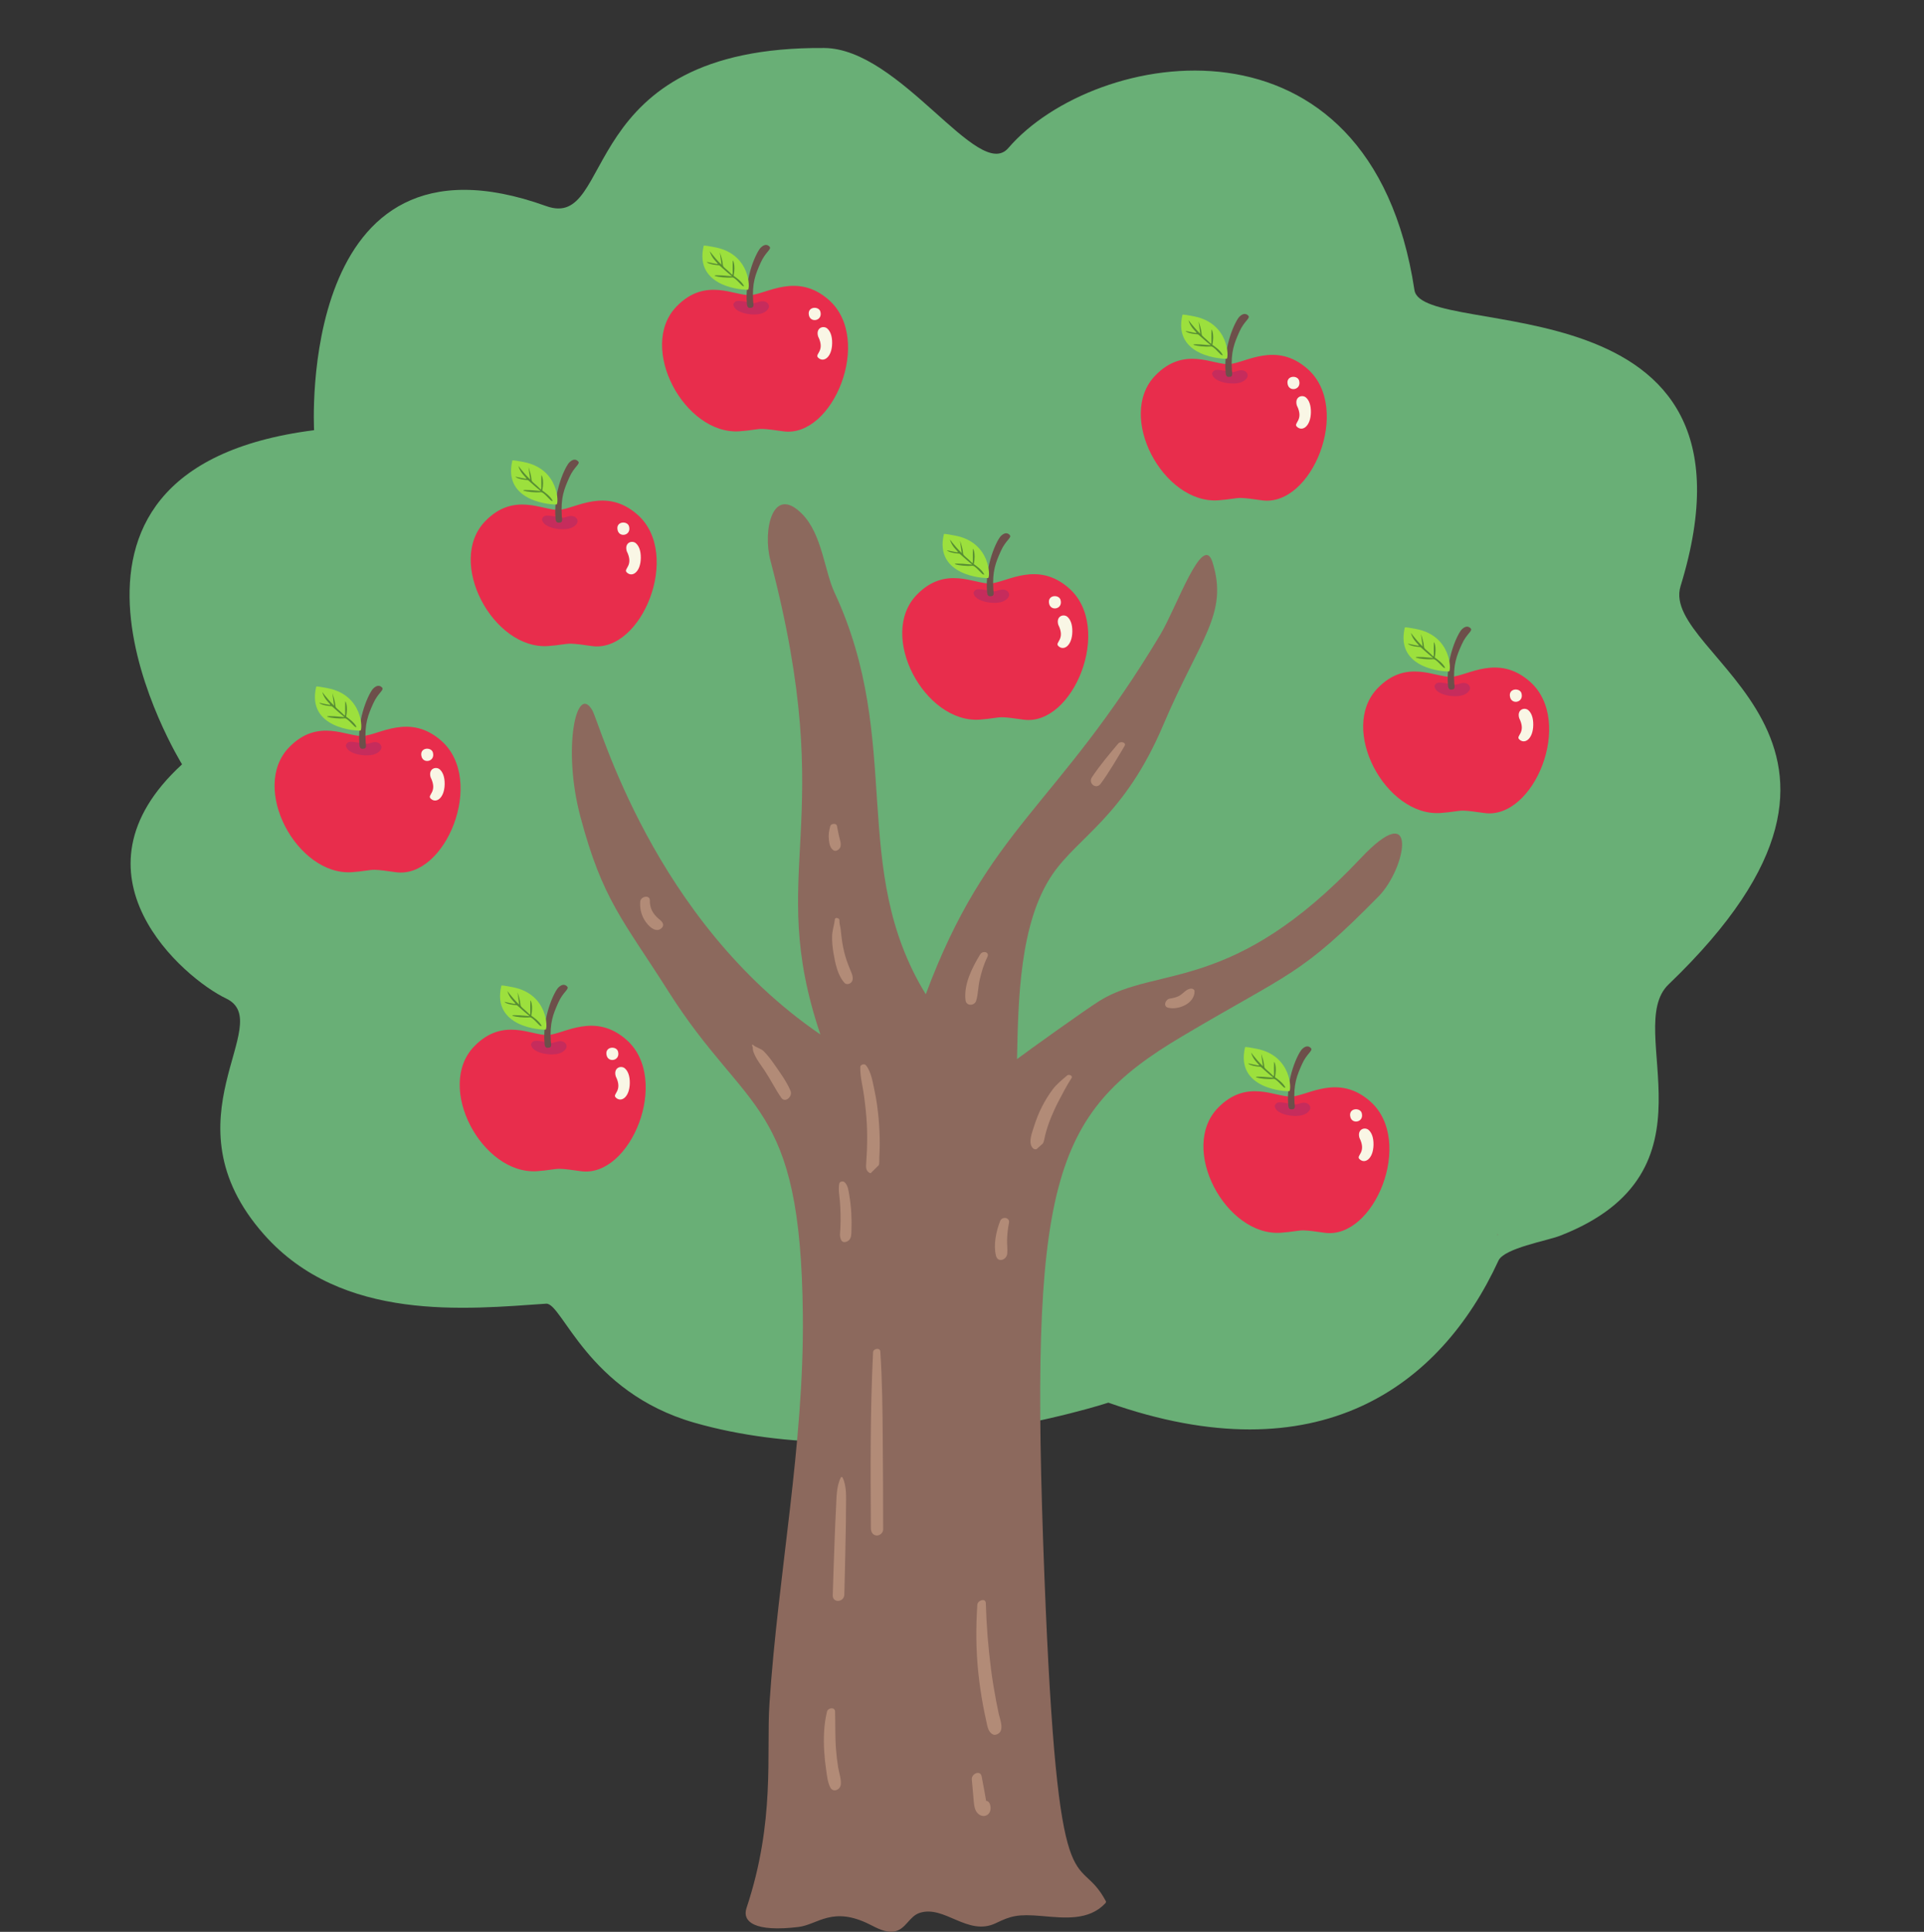 <?xml version="1.0" encoding="UTF-8"?><svg xmlns="http://www.w3.org/2000/svg" xmlns:xlink="http://www.w3.org/1999/xlink" height="1952.8" preserveAspectRatio="xMidYMid meet" version="1.0" viewBox="-131.0 -48.5 1945.2 1952.8" width="1945.2" zoomAndPan="magnify"><rect x="-131.0" y="-48.5" width="1945.2" height="1952.8" fill="#333333" stroke="none"/><defs><clipPath id="a"><path d="M 447 461 L 1287 461 L 1287 1904.219 L 447 1904.219 Z M 447 461"/></clipPath></defs><g><g id="change1_1"><path d="M 1132.121 671.871 C 1127.398 672.031 1116.789 685.289 1104.988 693.801 C 1083.672 709.172 1027.52 732.102 981.086 741.621 C 976.031 742.66 962.469 774.191 960.336 777.621 C 956.309 784.102 961.914 789.012 969.465 788.871 C 987.488 788.539 1003.809 784.898 1020.359 778.469 C 1037.27 771.898 1054.121 764.922 1070.051 756.191 C 1082.301 749.48 1094.012 741.629 1104.602 732.539 C 1109.641 729.738 1129.059 711.898 1131.281 703.922 C 1141.391 689.762 1141.391 671.551 1132.121 671.871" fill="#75574b"/></g><g id="change1_2"><path d="M 713.684 753.371 C 710.508 750.91 707.359 748.41 704.23 745.879 C 705.137 734.809 703.902 724.141 700.539 713.551 C 701.98 708.641 700.387 702.359 694.371 699.84 C 645.578 679.41 605.484 641.719 580.93 595.031 C 580.535 594.281 580.09 593.629 579.605 593.059 C 577.082 584.039 560.871 585.352 559.656 596.789 C 556.207 629.191 580.035 655.121 602.125 675.488 C 605.25 678.379 608.434 681.191 611.625 684 C 629.875 705.262 649.488 725.219 670.488 743.762 C 675.359 748.578 680.289 753.352 685.285 758.051 C 687.078 760.441 689.867 761.961 692.711 762.422 C 694.922 764.18 697.141 765.941 699.383 767.68 C 709.547 775.559 723.965 761.34 713.684 753.371" fill="#75574b"/></g><g id="change1_3"><path d="M 553.75 915.078 C 553.715 911.008 551.395 906.801 546.711 904.949 C 544.266 903.98 541.82 903.012 539.375 902.051 C 535.047 900.34 531.605 901.738 529.504 904.461 C 463.168 901.551 400.062 865.84 364.324 809.398 C 357.441 798.52 340.188 808.391 346.699 819.32 C 346.859 820.25 347.141 821.199 347.594 822.16 C 367.672 865.039 403.465 899.941 446.184 920.172 C 467.57 930.305 490.254 936.809 513.789 939.328 C 523.863 940.406 537.457 942.539 547.117 938.625 C 556.496 934.82 560.629 922.691 553.75 915.078" fill="#75574b"/></g><g id="change1_4"><path d="M 1007.809 652.871 C 984.512 637.77 969.465 627.051 959.352 598.738 C 955.305 580.531 955.305 554.238 944.223 558.871 C 939.645 559.328 937.102 580.531 943.605 614.141 C 947.215 633.121 953.652 650.141 964.387 665.801 C 971.043 675.52 982.516 690.949 994.711 694.18 C 1007.898 697.66 1014.59 657.262 1007.809 652.871" fill="#75574b"/></g><g id="change1_5"><path d="M 1081.82 845.57 C 1078.531 835.078 1061.41 836.441 1061.949 848.262 C 1063.648 885.109 1053.559 920.605 1033.09 951.051 C 1032.141 951.836 1031.34 952.754 1030.852 953.734 C 1030.59 954.266 1030.371 954.777 1030.172 955.277 C 1030.02 955.48 1029.891 955.688 1029.75 955.887 C 1025.77 961.395 1028.629 966.77 1033.352 969.18 C 1035.172 970.508 1037.5 971.277 1039.539 971.215 C 1050.859 970.863 1062.449 955.027 1068.578 946.641 C 1075.77 936.801 1074.898 937.988 1078.691 926.414 C 1086.34 903.051 1089.16 869.02 1081.82 845.57" fill="#75574b"/></g><g id="change2_1"><path d="M 421.184 159.809 C 492.648 185.535 447.48 -2 702.34 0.02 C 779.438 0.629 858.352 136.117 888.43 101.152 C 975.406 0.02 1254.539 -48.531 1299.039 244.762 C 1306.934 296.762 1665.145 228.582 1568.055 544.121 C 1546.117 615.418 1814.211 699.109 1555.918 946.641 C 1509.105 991.5 1612.762 1136.039 1446.117 1200.719 C 1433.324 1205.691 1389.727 1213.301 1383.988 1225.77 C 1325.332 1353.199 1201.945 1444.23 989.562 1369.391 C 989.562 1369.391 761 1444.23 570.867 1389.609 C 462.887 1358.602 437.367 1268.25 421.172 1269.352 C 341 1274.781 214.871 1288.48 135.984 1199.48 C 32.754 1083.012 149.785 985.672 97.555 960.801 C 55.078 940.574 -68.309 835.391 53.055 724.141 C 53.055 724.141 -131.012 426.809 186.551 386.352 C 186.551 386.352 168.348 68.793 421.184 159.809" fill="#69af76"/></g><g clip-path="url(#a)" id="change3_1"><path d="M 1244.551 819.211 C 1115.102 956.754 1039.172 927.113 980.898 963.066 C 966.906 971.695 905.09 1016.09 897.234 1022.109 C 898.445 963.348 899.633 884.238 933.055 835.391 C 959.352 796.961 1005.871 776.73 1045.02 684.469 C 1082.172 596.93 1111.289 572.199 1094.871 519.852 C 1085.078 488.641 1058.469 565.578 1042.281 592.672 C 937.102 768.641 868.328 786.852 804.977 956.578 C 726.488 828.328 783.199 701.57 712.582 550.191 C 702.676 528.961 700.129 491.699 680.219 471.309 C 649.98 440.328 639.98 487.91 647.855 517.828 C 718.648 786.852 641.785 829.32 698.422 997.207 C 529.004 881.219 475.926 683.691 467.836 669.531 C 451.777 641.43 437.492 707.961 455.699 776.73 C 478.188 861.691 499.402 881.988 544.754 953.645 C 624.344 1079.328 678.473 1062.551 680.688 1280.711 C 682.039 1412.531 655.629 1542.441 646.941 1673.621 C 643.629 1723.578 653.086 1792.18 623.758 1880.172 C 619.055 1894.281 632.297 1904.75 676.348 1899.391 C 695.801 1897.02 710.531 1877.879 748.316 1896.859 C 755.871 1900.641 764.492 1905.488 773.281 1903.922 C 784.801 1901.852 788.129 1888.641 798.84 1885.148 C 823.895 1877.02 847.402 1909.172 875.684 1895.602 C 891.012 1888.23 897.762 1886.18 922.289 1888.32 C 945.395 1890.352 969.918 1893.16 986.48 1875.48 C 986.949 1874.969 987.422 1874.07 987.047 1873.359 C 958 1818.609 938.633 1897.051 924.938 1545.27 C 909.488 1146.711 931.566 1077.719 1064.211 999.055 C 1174.898 933.426 1183.539 938.129 1262.762 857.641 C 1290.738 829.211 1304.211 755.828 1244.551 819.211" fill="#8c695d"/></g><g id="change3_2"><path d="M 1382.828 1199.891 C 1384.488 1199.41 1384.789 1199.551 1382.34 1199.41 C 1382.609 1199.52 1382.762 1199.691 1382.828 1199.891" fill="#8c695d"/></g><g id="change4_1"><path d="M 668.289 1054.301 C 664.398 1045.02 658.02 1036.262 652.262 1028.039 C 648.961 1023.328 645.504 1018.551 641.457 1014.441 C 638.164 1011.102 633.793 1010.789 630.523 1007.852 C 630.016 1007.391 628.828 1007.449 629.352 1008.371 C 630.41 1010.238 629.926 1011.371 630.277 1013.172 C 630.602 1014.82 631.523 1016.781 632.227 1018.289 C 634.672 1023.578 638.59 1028.5 641.82 1033.328 C 647.859 1042.359 652.688 1052.23 658.832 1061.141 C 662.824 1066.922 670.582 1059.77 668.289 1054.301" fill="#b28b77"/></g><g id="change4_2"><path d="M 729.996 935.25 C 727.613 929.363 725.145 923.613 723.438 917.473 C 721.824 911.68 720.676 905.742 719.93 899.781 C 719.543 896.68 719.254 893.559 718.859 890.461 C 718.488 887.539 717.434 884.672 717.66 881.719 C 717.836 879.5 713.355 878.461 713.105 880.672 C 712.441 886.48 710.484 891.738 710.285 897.691 C 710.094 903.5 710.734 909.465 711.711 915.195 C 713.391 925.082 715.961 937.859 723.027 945.273 C 724.133 946.434 726.012 946.492 727.418 945.977 C 732.086 944.27 731.621 939.262 729.996 935.25" fill="#b28b77"/></g><g id="change4_3"><path d="M 717.387 797.199 C 716.598 793.59 715.812 789.91 715.152 786.281 C 714.617 783.379 709.199 783.91 708.473 786.43 C 707.113 791.148 706.492 795.23 707.008 800.148 C 707.438 804.27 708.113 808.691 711.75 811.09 C 714.301 812.77 717.98 809.961 718.656 807.559 C 719.672 803.941 718.16 800.738 717.387 797.199" fill="#b28b77"/></g><g id="change4_4"><path d="M 758.426 1109.199 C 758.516 1100.141 758.074 1091.039 757.27 1082.02 C 756.457 1072.891 755.27 1063.762 753.324 1054.801 C 751.477 1046.301 750.086 1035.352 744.523 1028.371 C 742.941 1026.391 738.84 1027.559 738.77 1030.121 C 738.504 1039.879 741.324 1049.859 742.609 1059.52 C 743.855 1068.871 744.859 1078.25 745.371 1087.672 C 745.836 1096.219 745.805 1104.789 745.523 1113.34 C 745.375 1117.859 745.012 1122.352 744.758 1126.852 C 744.566 1130.27 744.059 1134.16 747.207 1136.488 C 747.777 1137.02 748.449 1137.352 749.219 1137.48 C 751.965 1134.762 754.711 1132.051 757.461 1129.328 C 758.25 1127.289 757.875 1123.859 758 1121.672 C 758.234 1117.52 758.387 1113.359 758.426 1109.199" fill="#b28b77"/></g><g id="change4_5"><path d="M 729.699 1178.102 C 729.371 1172.16 728.746 1166.18 727.754 1160.309 C 726.98 1155.738 726.41 1149.449 722.66 1146.359 C 721.301 1145.238 717.969 1145.809 717.566 1147.738 C 716.391 1153.398 717.547 1159.422 718.09 1165.148 C 718.5 1169.512 718.691 1173.891 718.789 1178.27 C 718.898 1183.129 718.879 1187.98 718.652 1192.828 C 718.461 1197.051 717.48 1201.25 719.508 1205.129 C 720.746 1207.488 723.293 1207.43 725.434 1206.461 C 730 1204.391 729.68 1199.25 729.828 1194.949 C 730.02 1189.352 730.012 1183.699 729.699 1178.102" fill="#b28b77"/></g><g id="change4_6"><path d="M 720.973 1445.301 C 720.699 1444.699 719.602 1444.109 719.203 1444.871 C 714.453 1453.898 714.797 1465.719 714.25 1475.691 C 713.688 1485.891 713.273 1496.102 712.887 1506.309 C 712.156 1525.551 711.504 1544.789 710.934 1564.039 C 710.688 1572.262 722.398 1571.281 722.613 1563.41 C 723.145 1543.891 723.586 1524.379 723.949 1504.871 C 724.133 1495.012 724.34 1485.16 724.32 1475.301 C 724.301 1465.211 725.262 1454.621 720.973 1445.301" fill="#b28b77"/></g><g id="change4_7"><path d="M 761.465 1405.949 C 761.277 1376.5 760.965 1347.02 759.023 1317.641 C 758.75 1313.488 751.887 1314.672 751.699 1318.371 C 748.734 1377.59 749.102 1437.07 749.469 1496.359 C 749.488 1499.82 751.18 1503.23 754.98 1503.672 C 758.262 1504.051 761.871 1501.059 761.879 1497.66 C 761.961 1467.09 761.66 1436.512 761.465 1405.949" fill="#b28b77"/></g><g id="change4_8"><path d="M 716.402 1738.078 C 715.422 1732.129 714.723 1726.141 714.242 1720.141 C 713.211 1707.27 713.656 1694.48 713.277 1681.602 C 713.141 1676.82 706.09 1677.73 705.121 1681.672 C 701.891 1694.828 701.465 1708.91 702.332 1722.398 C 702.711 1728.301 703.328 1734.18 704.18 1740.031 C 705.051 1746.02 705.625 1752.75 708.34 1758.211 C 711.191 1763.949 718.652 1760.801 719.086 1755.23 C 719.52 1749.609 717.312 1743.621 716.402 1738.078" fill="#b28b77"/></g><g id="change4_9"><path d="M 878.832 1684.309 C 877.863 1679.898 876.961 1675.469 876.121 1671.039 C 874.051 1660.102 872.234 1649.109 870.824 1638.07 C 868.043 1616.25 866.316 1594.07 865.672 1572.078 C 865.508 1566.461 857.395 1569.109 857.09 1573.68 C 855.559 1596.961 855.684 1619.762 858.152 1642.98 C 859.309 1653.84 860.863 1664.629 862.871 1675.359 C 863.895 1680.828 865.016 1686.27 866.227 1691.691 C 867.32 1696.59 868.008 1702.621 873.145 1704.91 C 874.293 1705.422 875.586 1705.16 876.707 1704.77 C 885.16 1701.809 880.02 1689.73 878.832 1684.309" fill="#b28b77"/></g><g id="change4_10"><path d="M 869.773 1775.09 C 869.008 1772.949 867.551 1772 865.949 1771.871 C 865.891 1771.469 865.836 1771.078 865.777 1770.68 C 865.309 1767.801 864.738 1764.941 864.258 1762.07 C 863.434 1757.148 862.336 1752.289 861.5 1747.379 C 860.285 1740.289 850.852 1744.422 851.531 1750.531 C 852.238 1756.871 852.586 1763.27 853.227 1769.621 C 853.68 1774.141 853.773 1779.621 856.574 1783.449 C 858.773 1786.469 862.891 1788.352 866.465 1786.531 C 870.703 1784.371 871.23 1779.172 869.773 1775.09" fill="#b28b77"/></g><g id="change4_11"><path d="M 947.852 1038.672 C 942.613 1043.262 937.52 1047.121 933.262 1052.789 C 929.27 1058.109 925.75 1063.84 922.695 1069.75 C 919.281 1076.328 916.57 1083.32 914.34 1090.391 C 912.57 1096.012 908.617 1105.719 912.395 1111.051 C 912.961 1111.852 913.535 1112.59 914.465 1112.988 C 915.219 1113.289 915.996 1113.371 916.801 1113.238 C 918.953 1111.328 921.109 1109.43 923.262 1107.52 C 924.805 1105.031 925.02 1101.609 925.738 1098.809 C 927.301 1092.73 929.301 1086.75 931.695 1080.941 C 933.969 1075.43 936.426 1070 939.203 1064.711 C 943.316 1056.898 947.488 1048.719 952.32 1041.34 C 954 1038.77 949.621 1037.121 947.852 1038.672" fill="#b28b77"/></g><g id="change4_12"><path d="M 889.078 1187.801 C 890.324 1181.949 882.035 1180.77 880.105 1185.871 C 876.082 1196.52 873.219 1209.5 875.945 1220.82 C 877.734 1228.25 886.621 1225.191 887.316 1218.859 C 887.828 1214.191 886.98 1209.289 887.168 1204.559 C 887.387 1198.93 887.906 1193.328 889.078 1187.801" fill="#b28b77"/></g><g id="change4_13"><path d="M 859.961 916.281 C 851.895 929.57 843.133 946.598 845.18 962.676 C 845.961 968.797 854.348 968.418 855.965 963.004 C 857.953 956.352 857.867 948.988 859.43 942.164 C 861.277 934.086 863.543 926.406 867.227 918.984 C 869.824 913.742 862.512 912.074 859.961 916.281" fill="#b28b77"/></g><g id="change4_14"><path d="M 999.621 703.059 C 990.25 714.16 981.148 724.988 973.02 737.07 C 968.828 743.301 977.184 750.031 981.828 743.699 C 990.773 731.5 998.066 718.711 1005.859 705.789 C 1008.219 701.891 1001.852 700.422 999.621 703.059" fill="#b28b77"/></g><g id="change4_15"><path d="M 534.648 880.059 C 529 875.141 525.828 869.398 526.016 861.781 C 526.16 855.691 516.68 857.551 516.289 862.84 C 515.824 869.109 517.004 875.191 520.117 880.68 C 522.73 885.301 528.457 892.379 534.473 891.531 C 536.309 891.27 538.598 889.512 539.215 887.73 C 540.395 884.309 536.723 881.871 534.648 880.059" fill="#b28b77"/></g><g id="change4_16"><path d="M 1073.84 950.895 C 1068.73 950.402 1064.91 956.434 1060.672 958.441 C 1057.801 959.801 1054.93 960.473 1051.801 960.922 C 1047.211 961.578 1044.539 968.93 1050.16 970.211 C 1060.711 972.617 1076.82 965.863 1076.719 953.484 C 1076.699 951.926 1075.219 951.027 1073.84 950.895" fill="#b28b77"/></g><g id="change5_1"><path d="M 660.746 387.484 C 651.91 386.219 644.527 385.156 639.48 385.074 C 634.273 385.004 627.898 386.711 616.566 387.484 C 561.027 391.273 513.238 302.355 553 261.305 C 582.195 231.164 611.527 250.816 627.66 249.816 C 644.086 248.809 675.055 226.348 707.117 254.82 C 751.957 294.645 711.121 394.68 660.746 387.484" fill="#e82d4c"/></g><g id="change6_1"><path d="M 638.027 256.203 C 633.773 257.051 633.035 258.477 627.93 257.457 C 621.617 256.203 615.309 254.938 612.781 256.203 C 611.652 256.77 610.328 258.773 610.438 259.461 C 611.496 266.25 621.832 268.699 627.531 269.215 C 633.926 269.789 641.676 269.426 645.602 263.77 C 648.172 260.078 644.34 254.938 638.027 256.203" fill="#c62c5c"/></g><g id="change7_1"><path d="M 638.031 201.922 C 634.242 205.711 621.621 230.957 624.145 258.723 C 624.504 262.703 626.016 263.141 629.195 262.512 C 631.699 262.012 630.535 257.383 630.457 256.203 C 629.195 237.258 632.98 228.422 638.031 217.066 C 643.078 205.711 649.688 203.48 646.867 200.652 C 644.34 198.133 641.25 198.695 638.031 201.922" fill="#6d4f4a"/></g><g id="change8_1"><path d="M 625.16 244.34 C 622.395 244.777 570.285 242.676 580.461 199.969 C 580.613 199.32 586.453 200.41 591.996 201.488 C 628.09 208.441 627.422 243.984 625.16 244.34" fill="#9ce03d"/></g><g id="change9_1"><path d="M 621.102 240.449 C 619.004 236.027 612.672 231.594 610.723 230.301 C 612.965 219.02 609.832 213.941 609.805 215.027 C 609.332 232.941 611.301 230.676 605.051 225.258 C 596.371 217.727 602.598 223.609 596.934 206.988 C 596.664 206.195 597.09 208.676 598.504 219.168 C 589.723 210.43 586.348 204.684 586.609 205.602 C 590.316 218.449 604.203 220.648 583.719 216.332 C 583.137 216.207 585.488 219.051 596 219.699 C 596.738 219.75 601.207 224.453 609.121 230.773 C 576.129 227.496 597.34 233.199 609.25 231.949 C 611.754 231.68 616.797 238.008 619.23 240.156 C 619.957 240.793 621.48 241.25 621.102 240.449" fill="#578e33"/></g><g id="change10_1"><path d="M 698.41 266.484 C 696.738 260.461 684.34 261.289 686.98 270.75 C 689.051 278.152 700.938 275.609 698.41 266.484" fill="#f9f6e5"/></g><g id="change10_2"><path d="M 696.094 291.539 C 703.668 306.691 692.309 309.219 696.094 313 C 701.539 318.449 710.098 312.801 710.312 298.488 C 710.43 290.801 708.199 286.059 705.352 283.57 C 701.578 280.27 693.57 282.711 696.094 291.539" fill="#f9f6e5"/></g><g id="change5_2"><path d="M 1144.77 457.25 C 1135.941 455.988 1128.551 454.93 1123.5 454.852 C 1118.301 454.77 1111.922 456.48 1100.59 457.25 C 1045.051 461.039 997.262 372.121 1037.031 331.07 C 1066.219 300.93 1095.551 320.578 1111.68 319.59 C 1128.109 318.578 1159.078 296.109 1191.141 324.59 C 1235.98 364.41 1195.141 464.449 1144.77 457.25" fill="#e82d4c"/></g><g id="change6_2"><path d="M 1122.051 325.98 C 1117.789 326.828 1117.059 328.262 1111.949 327.238 C 1105.641 325.98 1099.328 324.711 1096.801 325.98 C 1095.68 326.539 1094.352 328.551 1094.461 329.238 C 1095.52 336.031 1105.852 338.48 1111.551 338.988 C 1117.949 339.57 1125.699 339.199 1129.621 333.551 C 1132.191 329.852 1128.359 324.711 1122.051 325.98" fill="#c62c5c"/></g><g id="change7_2"><path d="M 1122.047 271.695 C 1118.262 275.48 1105.641 300.727 1108.172 328.504 C 1108.535 332.48 1110.039 332.922 1113.211 332.289 C 1115.723 331.789 1114.559 327.16 1114.477 325.977 C 1113.211 307.043 1116.996 298.207 1122.047 286.844 C 1127.094 275.48 1133.711 273.262 1130.891 270.43 C 1128.359 267.91 1125.27 268.484 1122.047 271.695" fill="#6d4f4a"/></g><g id="change8_2"><path d="M 1109.184 314.121 C 1106.402 314.562 1054.301 312.457 1064.48 269.742 C 1064.633 269.102 1070.48 270.195 1076.02 271.27 C 1112.109 278.219 1111.438 313.762 1109.184 314.121" fill="#9ce03d"/></g><g id="change9_2"><path d="M 1105.129 310.219 C 1103.031 305.789 1096.699 301.359 1094.75 300.07 C 1096.988 288.781 1093.859 283.711 1093.828 284.801 C 1093.359 302.699 1095.32 300.441 1089.078 295.02 C 1080.391 287.488 1086.621 293.379 1080.961 276.75 C 1080.691 275.969 1081.109 278.441 1082.531 288.941 C 1073.75 280.199 1070.371 274.449 1070.629 275.371 C 1074.34 288.219 1088.23 290.422 1067.738 286.102 C 1067.16 285.98 1069.512 288.82 1080.02 289.469 C 1080.762 289.52 1085.23 294.219 1093.141 300.539 C 1060.148 297.27 1081.371 302.961 1093.281 301.711 C 1095.781 301.449 1100.82 307.77 1103.25 309.922 C 1103.98 310.559 1105.512 311.02 1105.129 310.219" fill="#578e33"/></g><g id="change10_3"><path d="M 1182.43 336.25 C 1180.762 330.23 1168.359 331.059 1171 340.512 C 1173.07 347.922 1184.961 345.379 1182.43 336.25" fill="#f9f6e5"/></g><g id="change10_4"><path d="M 1180.121 361.32 C 1187.691 376.469 1176.328 378.988 1180.121 382.781 C 1185.559 388.219 1194.121 382.57 1194.34 368.27 C 1194.449 360.578 1192.219 355.828 1189.371 353.34 C 1185.602 350.039 1177.59 352.48 1180.121 361.32" fill="#f9f6e5"/></g><g id="change5_3"><path d="M 1369.578 773.328 C 1360.75 772.07 1353.359 771.012 1348.32 770.93 C 1343.109 770.852 1336.738 772.559 1325.398 773.328 C 1269.859 777.121 1222.07 688.199 1261.84 647.148 C 1291.031 617.012 1320.359 636.66 1336.5 635.672 C 1352.922 634.66 1383.891 612.191 1415.949 640.672 C 1460.789 680.488 1419.961 780.531 1369.578 773.328" fill="#e82d4c"/></g><g id="change6_3"><path d="M 1346.859 642.059 C 1342.609 642.91 1341.871 644.34 1336.762 643.32 C 1330.449 642.059 1324.141 640.789 1321.621 642.059 C 1320.488 642.621 1319.16 644.629 1319.27 645.32 C 1320.328 652.109 1330.672 654.559 1336.359 655.07 C 1342.762 655.648 1350.512 655.281 1354.441 649.629 C 1357 645.93 1353.172 640.789 1346.859 642.059" fill="#c62c5c"/></g><g id="change7_3"><path d="M 1346.859 587.781 C 1343.078 591.559 1330.449 616.809 1332.98 644.578 C 1333.34 648.559 1334.852 649 1338.031 648.371 C 1340.531 647.871 1339.371 643.238 1339.289 642.059 C 1338.031 623.121 1341.809 614.281 1346.859 602.922 C 1351.91 591.559 1358.52 589.34 1355.699 586.512 C 1353.172 583.988 1350.078 584.559 1346.859 587.781" fill="#6d4f4a"/></g><g id="change8_3"><path d="M 1333.988 630.199 C 1331.23 630.641 1279.121 628.539 1289.289 585.82 C 1289.449 585.18 1295.289 586.27 1300.828 587.34 C 1336.922 594.301 1336.25 629.84 1333.988 630.199" fill="#9ce03d"/></g><g id="change9_3"><path d="M 1329.941 626.301 C 1327.84 621.871 1321.512 617.441 1319.559 616.148 C 1321.801 604.859 1318.672 599.789 1318.641 600.879 C 1318.172 618.781 1320.141 616.52 1313.891 611.102 C 1305.211 603.57 1311.43 609.461 1305.77 592.828 C 1305.5 592.039 1305.93 594.52 1307.34 605.012 C 1298.559 596.281 1295.18 590.531 1295.449 591.449 C 1299.148 604.301 1313.039 606.5 1292.551 602.18 C 1291.969 602.059 1294.32 604.898 1304.84 605.551 C 1305.57 605.602 1310.039 610.301 1317.961 616.609 C 1284.969 613.352 1306.18 619.039 1318.09 617.789 C 1320.59 617.531 1325.629 623.852 1328.07 626 C 1328.789 626.641 1330.32 627.09 1329.941 626.301" fill="#578e33"/></g><g id="change10_5"><path d="M 1407.25 652.328 C 1405.57 646.309 1393.18 647.141 1395.82 656.59 C 1397.891 664 1409.781 661.461 1407.25 652.328" fill="#f9f6e5"/></g><g id="change10_6"><path d="M 1404.93 677.398 C 1412.5 692.551 1401.141 695.07 1404.93 698.859 C 1410.371 704.301 1418.93 698.648 1419.148 684.352 C 1419.27 676.66 1417.031 671.91 1414.191 669.422 C 1410.41 666.121 1402.398 668.559 1404.93 677.398" fill="#f9f6e5"/></g><g id="change5_4"><path d="M 903.59 678.949 C 894.754 677.691 887.367 676.621 882.32 676.539 C 877.117 676.469 870.742 678.18 859.406 678.949 C 803.867 682.738 756.078 593.82 795.844 552.77 C 825.035 522.629 854.367 542.281 870.504 541.281 C 886.93 540.27 917.895 517.809 949.961 546.289 C 994.797 586.109 953.961 686.148 903.59 678.949" fill="#e82d4c"/></g><g id="change6_4"><path d="M 880.867 547.672 C 876.609 548.52 875.871 549.961 870.77 548.93 C 864.457 547.672 858.145 546.41 855.621 547.672 C 854.492 548.238 853.164 550.238 853.273 550.941 C 854.336 557.719 864.672 560.172 870.367 560.691 C 876.766 561.27 884.516 560.891 888.441 555.25 C 891.008 551.551 887.18 546.41 880.867 547.672" fill="#c62c5c"/></g><g id="change7_4"><path d="M 880.867 493.391 C 877.082 497.18 864.457 522.43 866.98 550.199 C 867.344 554.172 868.855 554.621 872.031 553.98 C 874.535 553.48 873.371 548.859 873.293 547.672 C 872.031 528.738 875.816 519.898 880.867 508.539 C 885.918 497.18 892.527 494.949 889.703 492.129 C 887.18 489.609 884.086 490.18 880.867 493.391" fill="#6d4f4a"/></g><g id="change8_4"><path d="M 867.996 535.809 C 865.23 536.262 813.121 534.148 823.297 491.441 C 823.449 490.789 829.293 491.891 834.836 492.961 C 870.93 499.91 870.258 535.461 867.996 535.809" fill="#9ce03d"/></g><g id="change9_4"><path d="M 863.945 531.922 C 861.848 527.488 855.512 523.059 853.562 521.762 C 855.805 510.48 852.676 505.41 852.645 506.5 C 852.172 524.398 854.141 522.141 847.895 516.719 C 839.211 509.191 845.438 515.078 839.773 498.449 C 839.508 497.66 839.93 500.141 841.348 510.629 C 832.566 501.898 829.188 496.148 829.449 497.07 C 833.156 509.91 847.047 512.121 826.559 507.789 C 825.98 507.672 828.328 510.512 838.84 511.172 C 839.578 511.211 844.051 515.922 851.961 522.23 C 818.969 518.969 840.184 524.66 852.094 523.41 C 854.594 523.148 859.641 529.469 862.07 531.621 C 862.797 532.262 864.32 532.711 863.945 531.922" fill="#578e33"/></g><g id="change10_7"><path d="M 941.25 557.949 C 939.578 551.93 927.184 552.762 929.82 562.211 C 931.891 569.621 943.781 567.078 941.25 557.949" fill="#f9f6e5"/></g><g id="change10_8"><path d="M 938.934 583.02 C 946.508 598.16 935.145 600.691 938.934 604.48 C 944.379 609.922 952.938 604.27 953.152 589.961 C 953.27 582.281 951.039 577.531 948.191 575.039 C 944.418 571.738 936.406 574.18 938.934 583.02" fill="#f9f6e5"/></g><g id="change5_5"><path d="M 467.293 604.559 C 458.457 603.301 451.074 602.23 446.023 602.16 C 440.82 602.078 434.445 603.789 423.113 604.559 C 367.574 608.352 319.785 519.43 359.547 478.379 C 388.742 448.238 418.07 467.891 434.207 466.891 C 450.633 465.879 481.602 443.422 513.664 471.891 C 558.504 511.719 517.668 611.762 467.293 604.559" fill="#e82d4c"/></g><g id="change6_5"><path d="M 444.57 473.281 C 440.316 474.129 439.578 475.559 434.473 474.539 C 428.164 473.281 421.852 472.02 419.328 473.281 C 418.195 473.852 416.871 475.859 416.98 476.551 C 418.039 483.328 428.375 485.781 434.074 486.301 C 440.469 486.879 448.223 486.512 452.145 480.859 C 454.715 477.16 450.883 472.02 444.57 473.281" fill="#c62c5c"/></g><g id="change7_5"><path d="M 444.57 419 C 440.785 422.789 428.164 448.039 430.688 475.809 C 431.047 479.781 432.559 480.23 435.734 479.59 C 438.242 479.09 437.078 474.469 437 473.281 C 435.734 454.352 439.523 445.512 444.57 434.148 C 449.621 422.789 456.23 420.559 453.406 417.738 C 450.883 415.219 447.789 415.789 444.57 419" fill="#6d4f4a"/></g><g id="change8_5"><path d="M 431.703 461.43 C 428.938 461.871 376.824 459.762 387.004 417.051 C 387.156 416.41 392.996 417.5 398.539 418.57 C 434.637 425.531 433.965 461.059 431.703 461.43" fill="#9ce03d"/></g><g id="change9_5"><path d="M 427.648 457.531 C 425.551 453.102 419.219 448.672 417.27 447.371 C 419.512 436.09 416.379 431.02 416.352 432.109 C 415.879 450.012 417.848 447.75 411.598 442.328 C 402.914 434.801 409.141 440.691 403.48 424.059 C 403.211 423.27 403.637 425.75 405.055 436.238 C 396.27 427.512 392.891 421.762 393.156 422.68 C 396.859 435.52 410.75 437.73 390.266 433.41 C 389.684 433.281 392.031 436.121 402.547 436.781 C 403.285 436.828 407.754 441.531 415.664 447.84 C 382.676 444.578 403.887 450.27 415.797 449.02 C 418.301 448.762 423.344 455.078 425.777 457.23 C 426.504 457.871 428.027 458.32 427.648 457.531" fill="#578e33"/></g><g id="change10_9"><path d="M 504.953 483.559 C 503.285 477.539 490.887 478.371 493.527 487.82 C 495.598 495.23 507.484 492.691 504.953 483.559" fill="#f9f6e5"/></g><g id="change10_10"><path d="M 502.637 508.629 C 510.211 523.77 498.852 526.301 502.637 530.078 C 508.082 535.531 516.641 529.879 516.859 515.578 C 516.977 507.879 514.742 503.141 511.895 500.648 C 508.121 497.352 500.113 499.789 502.637 508.629" fill="#f9f6e5"/></g><g id="change5_6"><path d="M 268.996 833.16 C 260.16 831.898 252.777 830.828 247.73 830.75 C 242.523 830.672 236.152 832.391 224.816 833.16 C 169.277 836.941 121.488 748.031 161.25 706.969 C 190.445 676.828 219.777 696.48 235.91 695.488 C 252.34 694.48 283.305 672.02 315.367 700.488 C 360.207 740.309 319.371 840.352 268.996 833.16" fill="#e82d4c"/></g><g id="change6_6"><path d="M 246.277 701.879 C 242.02 702.73 241.281 704.16 236.18 703.141 C 229.867 701.879 223.555 700.621 221.031 701.879 C 219.902 702.441 218.574 704.449 218.684 705.148 C 219.742 711.93 230.078 714.379 235.777 714.891 C 242.172 715.469 249.926 715.102 253.852 709.449 C 256.418 705.762 252.59 700.621 246.277 701.879" fill="#c62c5c"/></g><g id="change7_6"><path d="M 246.277 647.602 C 242.488 651.391 229.867 676.629 232.391 704.398 C 232.754 708.379 234.262 708.828 237.441 708.191 C 239.945 707.691 238.781 703.07 238.703 701.879 C 237.441 682.941 241.227 674.109 246.277 662.75 C 251.324 651.391 257.934 649.16 255.113 646.34 C 252.59 643.809 249.496 644.379 246.277 647.602" fill="#6d4f4a"/></g><g id="change8_6"><path d="M 233.406 690.02 C 230.641 690.461 178.531 688.359 188.707 645.648 C 188.859 645 194.699 646.102 200.246 647.16 C 236.34 654.121 235.668 689.66 233.406 690.02" fill="#9ce03d"/></g><g id="change9_6"><path d="M 229.355 686.121 C 227.254 681.699 220.922 677.27 218.973 675.969 C 221.215 664.691 218.082 659.621 218.055 660.699 C 217.582 678.609 219.551 676.352 213.305 670.93 C 204.621 663.398 210.848 669.289 205.184 652.66 C 204.914 651.871 205.34 654.352 206.758 664.84 C 197.977 656.109 194.598 650.359 194.859 651.281 C 198.566 664.121 212.453 666.32 191.969 662 C 191.387 661.879 193.738 664.719 204.25 665.379 C 204.988 665.422 209.457 670.129 217.371 676.441 C 184.379 673.172 205.59 678.871 217.504 677.621 C 220.004 677.359 225.047 683.68 227.48 685.828 C 228.207 686.469 229.73 686.922 229.355 686.121" fill="#578e33"/></g><g id="change10_11"><path d="M 306.66 712.16 C 304.988 706.129 292.59 706.961 295.23 716.422 C 297.301 723.828 309.191 721.289 306.66 712.16" fill="#f9f6e5"/></g><g id="change10_12"><path d="M 304.344 737.219 C 311.914 752.371 300.555 754.898 304.344 758.68 C 309.785 764.129 318.348 758.48 318.562 744.172 C 318.68 736.48 316.445 731.738 313.602 729.25 C 309.824 725.949 301.816 728.391 304.344 737.219" fill="#f9f6e5"/></g><g id="change5_7"><path d="M 456.168 1135.41 C 447.332 1134.148 439.949 1133.078 434.898 1133.012 C 429.695 1132.93 423.32 1134.641 411.988 1135.41 C 356.445 1139.199 308.656 1050.281 348.422 1009.23 C 377.613 979.086 406.945 998.738 423.082 997.742 C 439.508 996.73 470.477 974.27 502.539 1002.75 C 547.379 1042.57 506.539 1142.609 456.168 1135.41" fill="#e82d4c"/></g><g id="change6_7"><path d="M 433.445 1004.129 C 429.191 1004.98 428.453 1006.422 423.348 1005.391 C 417.035 1004.129 410.727 1002.871 408.199 1004.129 C 407.07 1004.699 405.746 1006.711 405.855 1007.398 C 406.914 1014.18 417.25 1016.629 422.949 1017.148 C 429.344 1017.719 437.098 1017.352 441.02 1011.711 C 443.59 1008.012 439.758 1002.871 433.445 1004.129" fill="#c62c5c"/></g><g id="change7_7"><path d="M 433.445 949.855 C 429.66 953.641 417.035 978.887 419.562 1006.66 C 419.922 1010.629 421.434 1011.078 424.609 1010.441 C 427.117 1009.941 425.953 1005.32 425.871 1004.129 C 424.609 985.199 428.398 976.363 433.445 965 C 438.496 953.641 445.105 951.414 442.281 948.59 C 439.758 946.066 436.664 946.637 433.445 949.855" fill="#6d4f4a"/></g><g id="change8_7"><path d="M 420.574 992.273 C 417.809 992.715 365.699 990.613 375.875 947.898 C 376.031 947.254 381.871 948.348 387.414 949.418 C 423.508 956.375 422.84 991.914 420.574 992.273" fill="#9ce03d"/></g><g id="change9_7"><path d="M 416.523 988.375 C 414.426 983.949 408.094 979.52 406.145 978.223 C 408.387 966.941 405.254 961.867 405.227 962.957 C 404.75 980.859 406.719 978.598 400.473 973.18 C 391.789 965.648 398.016 971.539 392.355 954.91 C 392.086 954.121 392.508 956.598 393.926 967.094 C 385.145 958.359 381.766 952.609 382.031 953.527 C 385.734 966.375 399.625 968.574 379.137 964.254 C 378.559 964.133 380.906 966.973 391.422 967.629 C 392.16 967.676 396.629 972.379 404.539 978.691 C 371.551 975.426 392.762 981.121 404.672 979.871 C 407.172 979.609 412.219 985.93 414.652 988.078 C 415.375 988.719 416.902 989.172 416.523 988.375" fill="#578e33"/></g><g id="change10_13"><path d="M 493.828 1014.41 C 492.16 1008.391 479.762 1009.219 482.402 1018.672 C 484.473 1026.078 496.359 1023.539 493.828 1014.41" fill="#f9f6e5"/></g><g id="change10_14"><path d="M 491.512 1039.48 C 499.086 1054.621 487.727 1057.148 491.512 1060.93 C 496.957 1066.379 505.516 1060.73 505.734 1046.422 C 505.852 1038.73 503.617 1033.988 500.77 1031.5 C 496.996 1028.199 488.988 1030.641 491.512 1039.48" fill="#f9f6e5"/></g><g id="change5_8"><path d="M 1208.078 1197.641 C 1199.238 1196.371 1191.859 1195.309 1186.809 1195.23 C 1181.609 1195.148 1175.23 1196.859 1163.898 1197.641 C 1108.359 1201.422 1060.57 1112.5 1100.328 1071.449 C 1129.531 1041.309 1158.859 1060.961 1174.988 1059.969 C 1191.422 1058.961 1222.391 1036.5 1254.449 1064.969 C 1299.289 1104.789 1258.449 1204.828 1208.078 1197.641" fill="#e82d4c"/></g><g id="change6_8"><path d="M 1185.359 1066.359 C 1181.102 1067.211 1180.359 1068.641 1175.262 1067.621 C 1168.949 1066.359 1162.641 1065.09 1160.109 1066.359 C 1158.98 1066.922 1157.66 1068.93 1157.762 1069.621 C 1158.828 1076.41 1169.16 1078.859 1174.859 1079.371 C 1181.25 1079.949 1189.012 1079.578 1192.93 1073.93 C 1195.5 1070.23 1191.672 1065.09 1185.359 1066.359" fill="#c62c5c"/></g><g id="change7_8"><path d="M 1185.359 1012.078 C 1181.57 1015.859 1168.949 1041.109 1171.469 1068.879 C 1171.828 1072.859 1173.34 1073.301 1176.52 1072.672 C 1179.031 1072.172 1177.859 1067.539 1177.781 1066.359 C 1176.52 1047.422 1180.309 1038.59 1185.359 1027.219 C 1190.41 1015.859 1197.02 1013.641 1194.191 1010.82 C 1191.672 1008.289 1188.578 1008.859 1185.359 1012.078" fill="#6d4f4a"/></g><g id="change8_8"><path d="M 1172.488 1054.5 C 1169.719 1054.941 1117.609 1052.84 1127.789 1010.121 C 1127.941 1009.48 1133.781 1010.57 1139.328 1011.641 C 1175.422 1018.602 1174.75 1054.141 1172.488 1054.5" fill="#9ce03d"/></g><g id="change9_8"><path d="M 1168.441 1050.602 C 1166.34 1046.172 1160 1041.738 1158.051 1040.449 C 1160.301 1029.172 1157.16 1024.09 1157.141 1025.18 C 1156.66 1043.078 1158.629 1040.82 1152.379 1035.398 C 1143.699 1027.871 1149.93 1033.762 1144.27 1017.129 C 1144 1016.352 1144.422 1018.82 1145.84 1029.32 C 1137.059 1020.578 1133.68 1014.828 1133.941 1015.75 C 1137.648 1028.602 1151.539 1030.801 1131.051 1026.48 C 1130.469 1026.359 1132.82 1029.199 1143.328 1029.852 C 1144.07 1029.898 1148.539 1034.602 1156.449 1040.922 C 1123.461 1037.648 1144.672 1043.352 1156.578 1042.09 C 1159.078 1041.828 1164.129 1048.148 1166.559 1050.301 C 1167.289 1050.941 1168.809 1051.398 1168.441 1050.602" fill="#578e33"/></g><g id="change10_15"><path d="M 1245.738 1076.641 C 1244.07 1070.609 1231.672 1071.441 1234.309 1080.898 C 1236.379 1088.301 1248.27 1085.762 1245.738 1076.641" fill="#f9f6e5"/></g><g id="change10_16"><path d="M 1243.422 1101.699 C 1251 1116.852 1239.641 1119.371 1243.422 1123.16 C 1248.871 1128.602 1257.43 1122.949 1257.641 1108.648 C 1257.762 1100.961 1255.531 1096.211 1252.68 1093.719 C 1248.91 1090.422 1240.898 1092.859 1243.422 1101.699" fill="#f9f6e5"/></g></g></svg>